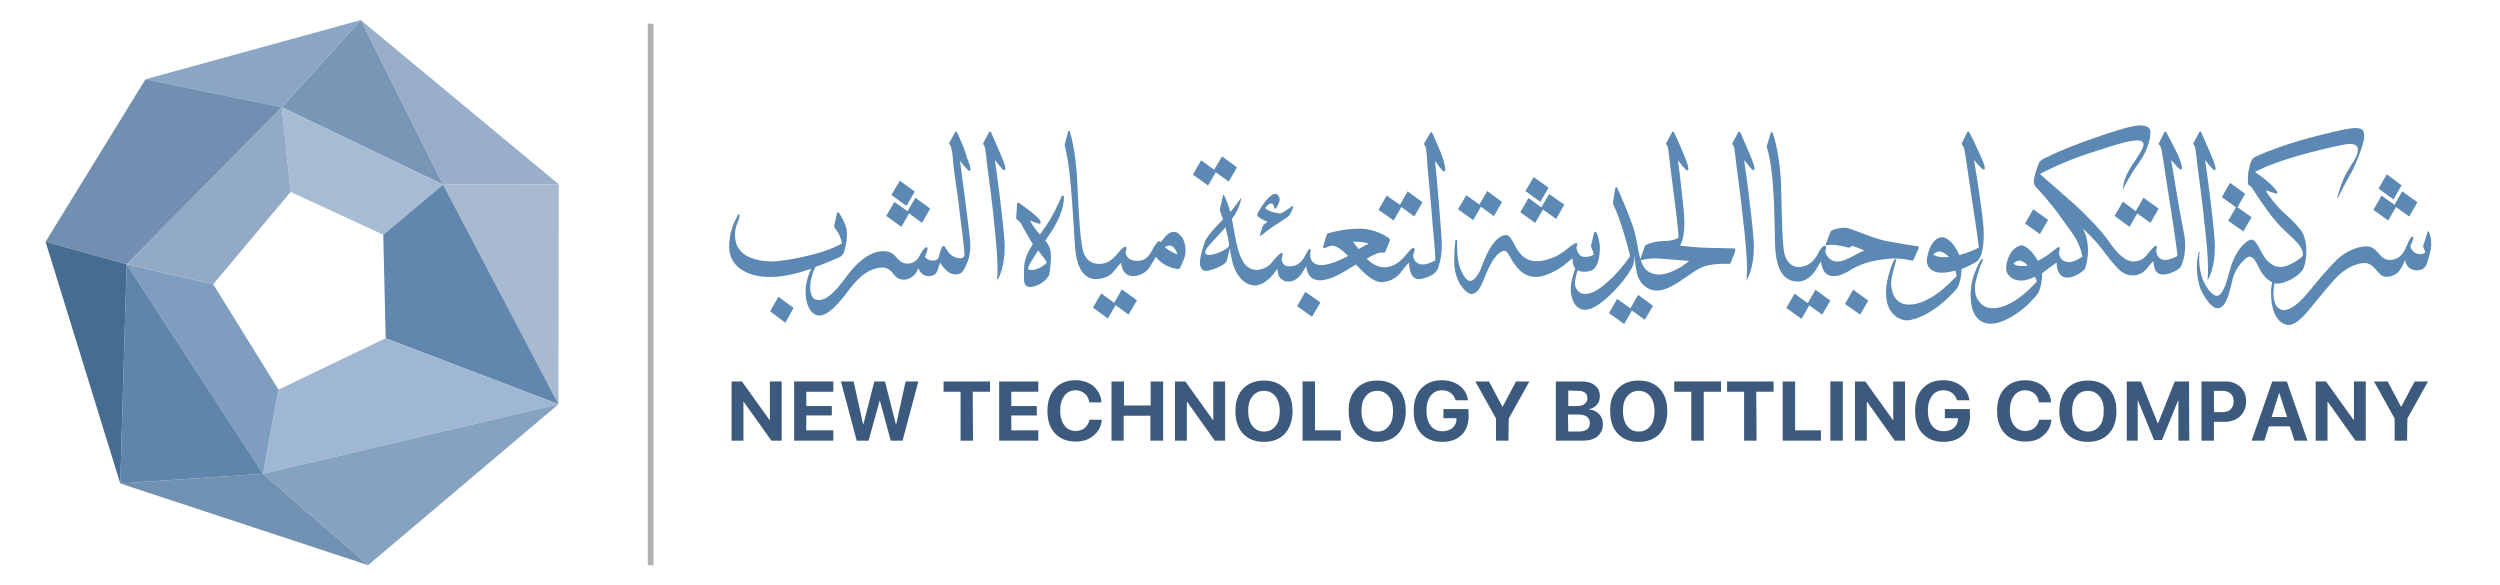<?xml version="1.0" encoding="utf-8"?>
<!-- Generator: Adobe Illustrator 22.0.1, SVG Export Plug-In . SVG Version: 6.00 Build 0)  -->
<svg version="1.1" id="Layer_1" xmlns="http://www.w3.org/2000/svg" xmlns:xlink="http://www.w3.org/1999/xlink" x="0px" y="0px"
	 viewBox="0 0 823.2 192.7" style="enable-background:new 0 0 823.2 192.7;" xml:space="preserve">
<style type="text/css">
	.st0{fill:#3C5A7D;}
	.st1{fill:#B1B1B1;}
	.st2{fill:#5B89B4;}
	.st3{fill:#98AEC9;}
	.st4{fill:#7A96B6;}
	.st5{fill:#8BA5C4;}
	.st6{fill:#A6BCD5;}
	.st7{fill:#A8BAD0;}
	.st8{fill:#6187AE;}
	.st9{fill:#9FB7D2;}
	.st10{fill:#85A2C1;}
	.st11{fill:#7E9DBF;}
	.st12{fill:#7191B3;}
	.st13{fill:#6085AA;}
	.st14{fill:#92AAC6;}
	.st15{fill:#718FB0;}
	.st16{fill:#466D91;}
</style>
<g>
	<g>
		<path class="st0" d="M244.8,145.1h-3.9v-19.5h3.4l9.1,12.7h0.1v-12.7h3.9v19.5h-3.4l-9.1-12.8h-0.1L244.8,145.1L244.8,145.1z"/>
		<path class="st0" d="M274.4,141.7v3.4h-12.9v-19.5h12.9v3.4h-8.9v4.7h8.4v3.1h-8.4v4.9H274.4z"/>
		<path class="st0" d="M289.7,131.8l-3.7,13.3h-3.9l-5.2-19.5h4.2l3.1,14.1h0.1l3.6-14.1h3.5l3.6,14.1h0.1l3.1-14.1h4.2l-5.2,19.5
			h-3.9L289.7,131.8L289.7,131.8z"/>
		<path class="st0" d="M320.4,145.1h-4.1V129h-5.6v-3.4H326v3.4h-5.7L320.4,145.1L320.4,145.1z"/>
		<path class="st0" d="M341.9,141.7v3.4H329v-19.5h12.9v3.4H333v4.7h8.4v3.1H333v4.9H341.9z"/>
		<path class="st0" d="M354.2,145.4c-2.9,0-5.1-0.9-6.8-2.7s-2.5-4.3-2.5-7.4c0-3.1,0.8-5.6,2.5-7.4s3.9-2.7,6.8-2.7
			c1.5,0,3,0.3,4.2,0.9c1.3,0.6,2.3,1.5,3,2.6c0.8,1.1,1.2,2.4,1.3,3.8h-4c-0.2-1.2-0.7-2.2-1.5-2.9s-1.9-1.1-3-1.1
			c-1.5,0-2.8,0.6-3.7,1.8c-0.9,1.2-1.4,2.8-1.4,4.9c0,2.1,0.5,3.7,1.4,4.9s2.1,1.8,3.7,1.8c1.2,0,2.2-0.3,3-1s1.3-1.6,1.6-2.7h4
			c-0.2,2.2-1.1,3.9-2.7,5.2C358.5,144.8,356.6,145.4,354.2,145.4z"/>
		<path class="st0" d="M382.9,145.1h-4.1v-8.2h-8.8v8.2H366v-19.5h4.1v7.9h8.8v-7.9h4.1V145.1z"/>
		<path class="st0" d="M390.8,145.1h-3.9v-19.5h3.4l9.1,12.7h0.1v-12.7h3.9v19.5H400l-9.1-12.8h-0.1L390.8,145.1L390.8,145.1z"/>
		<path class="st0" d="M409.3,128c1.7-1.8,4-2.7,6.9-2.7s5.2,0.9,6.9,2.7s2.5,4.3,2.5,7.4c0,3.1-0.9,5.6-2.5,7.4
			c-1.7,1.8-4,2.7-6.9,2.7c-2.9,0-5.2-0.9-6.9-2.7s-2.5-4.3-2.5-7.4C406.8,132.2,407.6,129.8,409.3,128z M420,130.5
			c-1-1.2-2.2-1.8-3.8-1.8s-2.9,0.6-3.8,1.8c-1,1.2-1.4,2.8-1.4,4.9c0,2,0.5,3.7,1.4,4.9c1,1.2,2.2,1.8,3.8,1.8
			c1.6,0,2.9-0.6,3.8-1.8c1-1.2,1.4-2.8,1.4-4.9C421.4,133.3,420.9,131.7,420,130.5z"/>
		<path class="st0" d="M441.5,141.7v3.4h-12.6v-19.5h4.1v16.1H441.5z"/>
		<path class="st0" d="M446.6,128c1.7-1.8,4-2.7,6.9-2.7s5.2,0.9,6.9,2.7s2.5,4.3,2.5,7.4c0,3.1-0.9,5.6-2.5,7.4
			c-1.7,1.8-4,2.7-6.9,2.7c-2.9,0-5.2-0.9-6.9-2.7s-2.5-4.3-2.5-7.4C444,132.2,444.9,129.8,446.6,128z M457.3,130.5
			c-1-1.2-2.2-1.8-3.8-1.8s-2.9,0.6-3.8,1.8c-1,1.2-1.4,2.8-1.4,4.9c0,2,0.5,3.7,1.4,4.9c1,1.2,2.2,1.8,3.8,1.8
			c1.6,0,2.9-0.6,3.8-1.8c1-1.2,1.4-2.8,1.4-4.9C458.7,133.3,458.2,131.7,457.3,130.5z"/>
		<path class="st0" d="M483.6,136.9c0,2.7-0.8,4.8-2.3,6.3s-3.6,2.3-6.4,2.3c-2.9,0-5.2-0.9-6.9-2.7c-1.7-1.8-2.5-4.3-2.5-7.5
			c0-3.1,0.8-5.6,2.5-7.4c1.7-1.8,3.9-2.7,6.8-2.7c2.3,0,4.2,0.6,5.8,1.8c1.6,1.2,2.5,2.8,2.8,4.8h-4.1c-0.3-1-0.8-1.8-1.6-2.4
			c-0.8-0.6-1.7-0.9-2.8-0.9c-1.6,0-2.9,0.6-3.8,1.8c-0.9,1.2-1.4,2.8-1.4,4.9c0,2.1,0.5,3.8,1.4,5c1,1.2,2.2,1.8,3.9,1.8
			c1.3,0,2.4-0.4,3.3-1.1c0.8-0.8,1.3-1.7,1.3-2.9l0-0.3h-4.3v-3h8.2L483.6,136.9L483.6,136.9z"/>
		<path class="st0" d="M496.7,145.1h-4.1v-7.3l-6.8-12.2h4.5l4.4,8.3h0.1l4.4-8.3h4.4l-6.8,12.2L496.7,145.1L496.7,145.1z"/>
		<path class="st0" d="M521,145.1h-8.7v-19.5h8.5c1.8,0,3.3,0.4,4.4,1.3s1.6,2.1,1.6,3.6c0,1.1-0.3,2-1,2.8s-1.6,1.3-2.6,1.4v0.1
			c1.3,0.1,2.4,0.6,3.3,1.5c0.9,0.9,1.3,2,1.3,3.3c0,1.7-0.6,3.1-1.8,4.1S523.1,145.1,521,145.1z M516.4,128.6v5.1h2.9
			c1.1,0,1.9-0.2,2.5-0.7c0.6-0.5,0.9-1.1,0.9-1.9c0-0.8-0.3-1.4-0.8-1.8s-1.3-0.6-2.2-0.6L516.4,128.6L516.4,128.6z M516.4,142.1
			h3.5c1.2,0,2.1-0.3,2.7-0.7s0.9-1.2,0.9-2.1c0-0.9-0.3-1.6-1-2.1c-0.6-0.5-1.6-0.7-2.8-0.7h-3.4L516.4,142.1L516.4,142.1z"/>
		<path class="st0" d="M532.7,128c1.7-1.8,4-2.7,6.9-2.7s5.2,0.9,6.9,2.7s2.5,4.3,2.5,7.4c0,3.1-0.8,5.6-2.5,7.4
			c-1.7,1.8-4,2.7-6.9,2.7c-2.9,0-5.2-0.9-6.9-2.7s-2.5-4.3-2.5-7.4C530.1,132.2,531,129.8,532.7,128z M543.4,130.5
			c-1-1.2-2.2-1.8-3.8-1.8s-2.9,0.6-3.8,1.8c-1,1.2-1.4,2.8-1.4,4.9c0,2,0.5,3.7,1.4,4.9c1,1.2,2.2,1.8,3.8,1.8
			c1.6,0,2.9-0.6,3.8-1.8c1-1.2,1.4-2.8,1.4-4.9C544.8,133.3,544.3,131.7,543.4,130.5z"/>
		<path class="st0" d="M561,145.1h-4.1V129h-5.6v-3.4h15.4v3.4H561L561,145.1L561,145.1z"/>
		<path class="st0" d="M578.4,145.1h-4.1V129h-5.6v-3.4H584v3.4h-5.7L578.4,145.1L578.4,145.1z"/>
		<path class="st0" d="M599.6,141.7v3.4H587v-19.5h4.1v16.1H599.6z"/>
		<path class="st0" d="M606.8,145.1h-4.1v-19.5h4.1V145.1z"/>
		<path class="st0" d="M614.7,145.1h-3.9v-19.5h3.4l9.1,12.7h0.1v-12.7h3.9v19.5h-3.4l-9.1-12.8h-0.1L614.7,145.1L614.7,145.1z"/>
		<path class="st0" d="M648.7,136.9c0,2.7-0.8,4.8-2.3,6.3c-1.5,1.5-3.7,2.3-6.4,2.3c-2.9,0-5.2-0.9-6.9-2.7
			c-1.7-1.8-2.5-4.3-2.5-7.5c0-3.1,0.8-5.6,2.5-7.4c1.7-1.8,3.9-2.7,6.8-2.7c2.3,0,4.2,0.6,5.8,1.8c1.6,1.2,2.5,2.8,2.8,4.8h-4.1
			c-0.3-1-0.8-1.8-1.6-2.4c-0.8-0.6-1.7-0.9-2.8-0.9c-1.6,0-2.9,0.6-3.8,1.8c-0.9,1.2-1.4,2.8-1.4,4.9c0,2.1,0.5,3.8,1.4,5
			s2.2,1.8,3.9,1.8c1.3,0,2.4-0.4,3.3-1.1c0.8-0.8,1.3-1.7,1.3-2.9l0-0.3h-4.3v-3h8.2L648.7,136.9L648.7,136.9z"/>
		<path class="st0" d="M666.9,145.4c-2.8,0-5.1-0.9-6.8-2.7c-1.7-1.8-2.5-4.3-2.5-7.4c0-3.1,0.8-5.6,2.5-7.4s3.9-2.7,6.8-2.7
			c1.5,0,3,0.3,4.2,0.9c1.3,0.6,2.3,1.5,3,2.6c0.8,1.1,1.2,2.4,1.3,3.8h-4c-0.2-1.2-0.7-2.2-1.5-2.9c-0.8-0.7-1.9-1.1-3-1.1
			c-1.5,0-2.8,0.6-3.7,1.8c-0.9,1.2-1.4,2.8-1.4,4.9c0,2.1,0.5,3.7,1.4,4.9s2.2,1.8,3.7,1.8c1.2,0,2.2-0.3,3-1s1.3-1.6,1.6-2.7h4
			c-0.2,2.2-1.1,3.9-2.7,5.2C671.3,144.8,669.3,145.4,666.9,145.4z"/>
		<path class="st0" d="M680.6,128c1.7-1.8,4-2.7,6.9-2.7s5.2,0.9,6.9,2.7s2.5,4.3,2.5,7.4c0,3.1-0.8,5.6-2.5,7.4
			c-1.7,1.8-4,2.7-6.9,2.7c-2.9,0-5.2-0.9-6.9-2.7s-2.5-4.3-2.5-7.4C678.1,132.2,679,129.8,680.6,128z M691.3,130.5
			c-1-1.2-2.2-1.8-3.8-1.8s-2.9,0.6-3.8,1.8c-1,1.2-1.4,2.8-1.4,4.9c0,2,0.5,3.7,1.4,4.9c1,1.2,2.2,1.8,3.8,1.8
			c1.6,0,2.9-0.6,3.8-1.8c1-1.2,1.4-2.8,1.4-4.9C692.8,133.3,692.3,131.7,691.3,130.5z"/>
		<path class="st0" d="M720.9,145.1h-3.6v-13.2h-0.1l-5.3,13h-2.6l-5.3-13h-0.1v13.2h-3.6v-19.5h4.7l5.5,13.8h0.1l5.5-13.8h4.7
			L720.9,145.1L720.9,145.1z"/>
		<path class="st0" d="M724.9,125.6h7.9c2,0,3.6,0.6,4.9,1.8s1.9,2.8,1.9,4.8c0,2-0.7,3.6-1.9,4.8c-1.3,1.2-3,1.9-5,1.9H729v6.2
			h-4.1L724.9,125.6L724.9,125.6z M729,128.8v6.9h2.8c1.2,0,2.1-0.3,2.7-0.9s1-1.5,1-2.6s-0.3-2-1-2.6c-0.7-0.6-1.5-0.9-2.7-0.9H729
			z"/>
		<path class="st0" d="M755.5,145.1l-1.5-4.7h-6.9l-1.5,4.7h-4.2l6.8-19.5h4.8l6.8,19.5H755.5z M750.5,129.3l-2.5,8h5.1L750.5,129.3
			L750.5,129.3z"/>
		<path class="st0" d="M766.4,145.1h-3.9v-19.5h3.4l9.1,12.7h0.1v-12.7h3.9v19.5h-3.4l-9.1-12.8h-0.1L766.4,145.1L766.4,145.1z"/>
		<path class="st0" d="M792.6,145.1h-4.1v-7.3l-6.8-12.2h4.5l4.4,8.3h0.1l4.4-8.3h4.4l-6.8,12.2L792.6,145.1L792.6,145.1z"/>
	</g>
</g>
<rect x="213.3" y="7.8" class="st1" width="1.9" height="178.3"/>
<g>
	<path class="st2" d="M726.9,92c0.6-4.5-0.6-15.4-1.2-20.1l-0.1-1.2c-0.2-1.8-0.5-4.3-0.8-6.8c-0.4-3.3-1.1-8.7-1.3-10
		c-0.2-1.9-0.4-3.6-0.6-4.9c-0.1-0.8-0.4-1.2-0.6-1.4c-0.1-0.2-0.2-0.4,0-0.6l1.9-3.5c0.1-0.1,0.2-0.2,0.3-0.2
		c0.1,0,0.3,0.1,0.3,0.2c0.7,1.5,2.9,6.7,3.5,8.1c0.3,0.8,1.7,4,1.1,4.4c-0.3,0.3-1.1-0.5-3.2-3.2l-0.1-0.1
		c0.4,2.5,2.5,17.8,3.1,25.9c0.6,7.2-1.2,11.6-1.9,13C727,92.1,726.9,92.3,726.9,92z"/>
	<path class="st2" d="M315.1,43.5c-0.1-0.1-0.2-0.2-0.3-0.2c-0.1,0-0.3,0.1-0.3,0.2l-1.9,3.5c-0.1,0.2-0.1,0.4,0.1,0.6
		c0.2,0.2,0.5,0.7,0.6,1.4c0.3,1.4,0.5,3,0.6,4.9c0.1,1.6,0.8,5.9,1.3,9.7c0.2,1.8,0.8,5.8,0.9,7l0,0.1c0.4,3.2,1.3,9.8,1.5,13.1
		c0,0.6-0.4,1.1-0.9,1.2c-0.7,0.1-1.4,0-2-0.2c-1.3-0.5-2.4-1.3-3.5-3.5c-0.1-0.2-0.3-0.3-0.5-0.3h0c-0.2,0-0.4,0.1-0.5,0.3
		c-0.3,0.7-0.8,1.9-0.9,2.7c-0.2,1-0.6,2-2.5,1.8c-1.6-0.2-2.1-1.1-2.2-1.3c0.4-1,1.1-2.6,0.7-3c0-0.1-0.1-0.1-0.3-0.1
		c-0.6,0.1-1.8,1.9-2.3,3c-0.7,1.4-2.2,2.4-3.7,2.4c-2,0-2.8-0.9-3.7-1.9c-0.9-1.1-1.9-2.2-4.5-2.2c-4.7,0-9,4.4-11.1,7.1
		c-0.4,0.5-0.8,1.1-1.3,1.7c-2.5,3.3-5.6,7.3-8.8,7.3c-0.9,0-1.6-0.3-2-0.9c-0.7-1-1-2.7-0.7-4.9c0-0.1,0-0.1,0-0.1
		c0.1-0.8,0.6-3,1.6-5c3.1-1.1,5.9-2.3,7.9-3.2c0.7-0.3,1.3-1,1.6-1.9c0.5-1.9,1.1-4.3,0.8-6.9c-0.3-2.3-1.9-4.9-2.6-5.9
		c-0.1-0.1-0.2-0.2-0.3-0.1c-0.1,0-0.2,0.1-0.3,0.3l-0.9,4.1c-0.1,0.3,0,0.5,0.2,0.8c1.9,2.3,2.3,4.6,2.3,5.1
		c-6.6,3.8-19.7,5.9-22.9,5.9c0,0-0.1,0-0.1,0c-5.7-0.1-9.5-1.7-11.2-4.7c-1.6-2.8-0.9-6.2-0.3-7.7c0.8-1.9,1-2.9,0.7-3.1
		c-0.1-0.1-0.3-0.1-0.5,0.4c-0.1,0.1-0.1,0.3-0.2,0.4c-0.9,1.7-2.6,4.7-2.6,10c0.1,6,5.3,9.8,13.5,9.8c0.1,0,0.1,0,0.2,0
		c4.2,0,9-1.2,13.3-2.7c-0.8,1.7-1.6,4-1.8,6.5c-0.2,3.1,0.5,5.9,1.8,7.5c0.7,0.8,1.5,1.3,2.4,1.4c0.1,0,0.2,0,0.2,0
		c3,0,6.2-3.7,9-7.3l0.2-0.3c2.7-3.5,6-7.8,11.3-8.2c2.1-0.1,2.9,0.9,3.8,1.9c0.8,1,1.7,2.1,3.7,2.1c1.4,0,3.1-1,3.9-2.2
		c0.4-0.7,0.6-1.1,0.7-1.4c0-0.1,0.1-0.1,0.1-0.2c0.3,0.7,1.1,2.4,2.9,2.6c2.5,0.3,3.3-1.3,3.5-2.2c0.2-0.8,0.6-1.7,0.8-2.2
		c0.4,0.7,1.7,2.6,3.2,3.4c2,1,3.9,0.3,4.5-1c0-0.1,0.1-0.2,0.2-0.3c0.8-1.5,2.5-4.6,1.9-9.9c-0.9-7.9-2.9-23.1-3.3-25.8l0.1,0.2
		c2.1,2.6,2.9,3.4,3.2,3.1c0.6-0.5-0.7-3.7-1.1-4.5C318.1,50.1,316,45.4,315.1,43.5z"/>
	<path class="st2" d="M571,81.8c-0.9,0-5.5-0.1-8.6-0.2c-3.1,0-8-0.6-9.2-0.7c2.1-4,1.4-10.1,1-13.8c0-0.3-0.1-0.6-0.1-0.9
		c-0.7-6.8-1.2-10.7-1.6-13.5l0.1,0.2c2.1,2.7,2.8,3.4,3.2,3.2c0.6-0.4-0.7-3.7-1.1-4.6c-0.4-1-1.5-3.8-3.5-8
		c-0.1-0.1-0.2-0.2-0.3-0.2c-0.1,0-0.3,0.1-0.3,0.2l-1.9,3.5c-0.1,0.2-0.1,0.4,0,0.6c0.2,0.2,0.5,0.7,0.6,1.4c0.2,1.4,0.4,3,0.6,4.9
		c0.1,1.2,0.5,4.2,0.9,7.3c0.3,2.6,1,7.6,1.2,9.4c0.4,3.3,0.6,5.8,0.7,7.1c0,0.3-0.1,0.7-0.4,0.8c-0.6,0.3-1.6,0.7-3.2,0.8
		c-3,0-5.4,0.5-7.2,1.4c-0.1,0.1-0.2,0.2-0.3,0.4l-1.4,4c0,0.2,0,0.3,0.1,0.4c0.1,0.1,0.2,0.2,0.4,0.1c0.7-0.2,2.7-0.6,5-0.5
		c2.8,0.2,8.9,0.7,10.5,0.8c-3.1,2.7-7.2,4.5-9.8,4.5c-5.5-0.1-6.2-4.2-7.2-9.4c-0.3-1.9-0.7-3.8-1.3-5.8
		c-1.8-5.4-4.6-11.6-5.4-13.4c-0.1-0.1-0.2-0.2-0.3-0.2s-0.2,0.1-0.3,0.3l-0.8,4.8c0,0.2,0,0.4,0.1,0.6c2.6,5.2,5,14.8,5.5,16.7
		c0,0.2,0,0.4-0.1,0.6c-0.6,0.8-2.7,3.8-5.4,6.5c-3.9,3.9-6.8,5.7-9.3,5.7c-2.1,0-3.3-1.8-3.3-3.5c0-1.3,0.5-3,0.9-4.3
		c0.8,0.5,1.9,0.6,3.4,0.4c3.1-0.4,3.7-3.8,3.9-7.3c0.1-2.1-0.6-4.4-1.1-5.5c-0.1-0.2-0.2-0.3-0.4-0.3c-0.2,0-0.3,0.2-0.4,0.3
		l-1,4.3c0,0.2,0,0.4,0.1,0.6c0.4,0.8,0.7,1.7,0.8,2.1c0,0.1,0,0.2-0.1,0.3c-0.4,0.3-1.3,0.7-3,0.7c-1.9,0-2.5-2.3-2.6-3
		c0-0.1,0-0.2,0-0.3c0.3-0.6,0.4-1,0.1-1.2c-0.2-0.2-0.7-0.2-4,2.5c-2.3,1.9-6.3,3.4-9.1,3.4c0,0-0.1,0-0.1,0
		c-4.4,0-6.2-3.3-7.5-5.8c-0.9-1.6-1.5-2.8-2.6-2.8c-2,0.1-5,2-8,10.4c-0.8,2.3-2.5,4.7-3.7,4.7c-1.2,0-2-1.2-3-3.2
		c-1.5-3.2-1.4-7.7-1.4-10c0-0.2-0.1-0.3-0.3-0.3c-0.2,0-0.3,0.1-0.3,0.3c-0.3,2.4-0.5,6.9-0.2,9.1c0.5,3.7,2.3,6.5,4.1,7.8
		c0.5,0.4,1,0.6,1.5,0.6c0.2,0,0.3,0,0.5-0.1c1.9-0.5,3-3.4,3.8-5.5c0.2-0.4,0.3-0.9,0.5-1.2c2.6-6.1,4.7-7.4,6.1-7.4
		c0.6,0,1.2,1,1.9,2.3c1.5,2.5,3.7,6.3,8.4,6.3c3.6,0,8.8-3.3,10.1-4.6c1-0.9,1.6-1.3,1.9-1.5c0,1.5,0.3,2.6,0.9,3.3
		c-0.7,1.9-1.5,4.6-1.5,6.8c0,3.3,1.5,6.8,4.7,6.8c3.3,0,7.3-3.9,9.2-5.8l0.3-0.3c2.2-2.2,4.2-4.7,5.9-7.6c0.4-0.7,0.7-1.5,0.7-2.4
		l0.1-1.9c0,0.1,0,0.3,0,0.4c0.2,1.3,0.4,3.2,0.9,5.5c0.9,4,4,5.8,6.6,5.8c3.2,0,6.7-2.5,9.8-4.6c1.7-1.2,3.4-2.4,4.8-3
		c2.9-1.3,7.4-1.3,9.1-1.2c0.3,0,0.5-0.2,0.6-0.4l1.5-3.8c0-0.1,0-0.3,0-0.4C571.3,81.8,571.2,81.8,571,81.8z"/>
	<path class="st2" d="M714.9,52.6l0.1,0.2c2.2,2.5,3,3.3,3.3,3c0.6-0.5-0.7-3.7-1-4.5c-0.6-1.3-3-5.9-4-7.8
		c-0.1-0.1-0.2-0.2-0.3-0.2c-0.1,0-0.3,0.1-0.3,0.2l-1.8,3.6c-0.1,0.2-0.1,0.4,0.1,0.6c0.2,0.2,0.5,0.7,0.7,1.4
		c0.3,1.4,0.5,3,0.8,4.9c0.2,1.2,0.6,4.1,1.1,7.1c0.4,2.6,1.2,7.8,1.5,9.6l0.4,2.6c0.6,4.2,1.3,8.8,1.5,11c-0.5,0.3-2.7,1.3-4.1,1.3
		c-0.8,0-1.6-0.3-2.1-0.9c-0.5-0.6-0.8-1.4-0.8-2.4c0.2-0.5,0.3-1.1,0.1-1.3c0,0-0.1-0.1-0.2-0.1c-0.4,0-1.8,1.5-2.7,2.7
		c-1.2,1.7-2.8,2.5-4.8,2.5c-2.3,0-5.1-2.3-8-6.6c-2.4-3.6-8.1-9.3-11.3-12.2c-2.6-2.3-10.2-9-11.4-10c1.3-0.7,7.5-4,16.7-7l0.1,0
		c8.7-2.9,15-4.9,16.8-3.7c0.3,0.2,0.4,0.4,0.5,0.7c0.2,1.1-1,2.9-2.3,4.9c-1.8,2.6-4,5.8-4.4,9.4l-0.1,1l0.4-0.9
		c0,0,1.8-3.8,4.9-8.1c3.7-5.1,3.8-9.5,3.8-10c0-0.7-0.2-1.2-0.7-1.6c-1.3-1.1-4.2-0.9-9,0.6c-0.2,0-15.9,4.8-24,9l-0.5,0.2
		c-0.5,0.2-1,0.5-1.5,0.8c-0.5,0.3-0.9,0.7-1.1,1.3c-0.5,1.3-1.5,3.8-1.6,5.9c0,0.6,0.2,1.3,0.6,1.7c1.5,1.6,5.4,5.9,8.2,9.9
		c0.7,1,1.4,1.9,2,2.8c2.5,3.4,4.3,5.8,5.2,10.3c-0.5,0.3-2.6,1.8-4.3,1.8c-1.2,0-2.1-0.4-2.7-1.1c-0.5-0.6-0.7-1.3-0.7-2.2
		c0.3-0.9,0.3-1.4,0.1-1.6c-0.3-0.2-0.8,0.2-1.8,1c-0.5,0.4-1,0.8-1.5,1.2l-0.3,0.2c-0.8,0.6-2.1,1.4-3.5,2.1
		c-1.5-3-4.1-5.1-5.3-5.1c-1,0-4,1.1-5,6.2c-0.3,1.4-0.1,2.6,0.6,3.5c1.1,1.6,3.3,1.9,4.1,1.9c1.4,0,2.9-0.4,4.7-1.3
		c0.2,0.5,0.4,1,0.6,1.6c-0.5,0.6-3.8,4.2-7.7,6.6c-4.5,2.7-7.9,2.5-9.5,1.6c-2-1.2-4.1-3.8-2.8-8.8c0.8-3.2,1.5-4.8,1.9-5.7
		c0.3-0.7,0.4-0.9,0.2-1.1l-0.1-0.1l-0.1,0c-0.5,0.2-3,5.2-3.5,8.8c-0.2,1.6-0.8,7.2,1.7,10.4c1.1,1.4,2.7,2.2,4.7,2.2
		c2.8,0,6.3-1.6,10.1-4.5c2.6-2,4.3-4.1,5.2-5.1c0.3-0.4,0.5-0.8,0.7-1.3l0.1-0.3c0.4-1.2,0.9-3.2,0.8-5.4c0.1-0.1,0.2-0.1,0.2-0.2
		c0.3-0.2,0.9-0.6,1.5-1.1c1.1-0.8,2.5-1.9,3.1-2.2c0,0.7,0.1,2.7,1.2,3.9c0.6,0.7,1.4,1,2.4,1c3.2-0.1,5.7-2.8,5.8-2.9l0-0.1
		c0-0.1,2.5-6.8-0.7-13.1c1.4,1.3,4.2,4.1,5.6,5.9c1.8,2.4,3.6,4.7,4.6,5.8c0.1,0.1,0.2,0.2,0.3,0.4c1.1,1.2,2.9,3.3,5.8,3.3
		c2.9,0,4.3-1.7,5.4-3.1c0.1-0.1,0.2-0.3,0.3-0.4c0.4-0.5,0.9-0.9,1.2-1.2c0,0.7,0.1,2.4,1,3.5c0.5,0.6,1.2,0.9,2.1,0.9
		c1.6,0,3.3-0.6,5-1.7c0.5-0.4,1-0.9,1.2-1.5c0.6-1.5,1.5-4.7,1-8.9C717.8,70.5,715.4,55.4,714.9,52.6z M667.7,87.4
		c-0.7,0.2-1.5,0.2-2.2,0.2c-0.6,0-1.7-0.1-2.5-0.8c0.3-0.3,1-1,2-1C665.7,85.8,666.8,86.5,667.7,87.4z"/>
	<path class="st2" d="M652.5,83.5c1.1-4,0.7-9,0.2-12.9c-1-7.7-2.2-15.1-2.7-18l0.1,0.2c2.2,2.6,3,3.3,3.3,3
		c0.6-0.5-0.8-3.5-1.2-4.4c-0.6-1.4-3-6.5-3.8-7.9c-0.1-0.1-0.2-0.2-0.3-0.2l0,0c-0.1,0-0.3,0.1-0.3,0.2l-1.8,3.6
		c-0.1,0.2-0.1,0.4,0.1,0.6c0.2,0.2,0.5,0.7,0.7,1.4c0.3,1.4,0.5,3,0.8,4.9c0.3,2.3,1.9,12.8,2.5,16.8c0.7,4.6,1.2,8.1,1.5,10.7
		c-1.8,1-4.2,1.9-6.5,2.5c-1-2.9-3.6-5.9-5.6-5.9c0,0-0.1,0-0.1,0c-1.8,0.1-3.9,1.9-4.8,6.5c-0.3,1.4-0.1,2.6,0.6,3.5
		c1.2,1.6,3.5,1.7,4.1,1.7c1.5,0,3.1-0.3,4.6-0.7c0.2,0.8,0.3,1.4,0.4,1.8c-0.6,0.6-3.8,4-6.9,6.1c-3.5,2.3-6.1,3.3-8.8,3.3
		c-5.4,0-5.8-5.3-5.9-6.9c0-1.7,0.6-3.9,1.1-5.6c0.4-1.5,0.6-2.2,0.5-2.4c0-0.1-0.1-0.1-0.2-0.1c-0.1,0-0.2,0-0.3,0.2
		c-0.8,0.9-2.8,7-2.8,10.7c0,9.1,6.7,9.3,6.7,9.3c0.9,0,4.1-0.3,8.9-3.5c3.6-2.4,6.3-5.3,7.5-6.7c0.5-0.5,0.8-1.2,1-1.8
		c0.6-2,0.8-3.6,0.8-4.9c2.3-0.9,4.3-2,5.3-2.7C651.7,85.2,652.3,84.4,652.5,83.5z M641.8,84.6c-0.8,0.1-1.5,0.1-2,0.1
		c-2.2-0.1-3-0.7-3.2-0.9c0.9-1,1.9-1,2.3-1C639.5,82.9,640.6,83.5,641.8,84.6z"/>
	<path class="st2" d="M611.2,87.9c3.8-1.9,7.6-2.4,10.8-2.7c3.1-0.3,6.5,0.3,7.5,0.6c0.3,0.1,0.5-0.1,0.6-0.3l1.7-3.8
		c0-0.1,0-0.3,0-0.4c-0.1-0.1-0.2-0.2-0.3-0.2c-1.3-0.2-6-0.9-10.2-1.7c-3-0.6-6.4-1.9-9.2-3c-1.7-0.6-2.9-1.1-3.7-1.3
		c-1.7-0.4-4.1,0.3-5.1,0.7c-0.2,0.1-0.4,0.2-0.5,0.5c-0.5,1-1.2,3-1.6,4.1c0,0.1,0,0.2,0,0.3s0.2,0.1,0.3,0.1
		c1.9-0.6,5.5,0.3,7,0.7c0.5,0.1,0.9-0.1,1.2-0.5l0-0.1c1.4,0.4,3.3,1.2,4.2,1.6c-1.1,0.4-2.3,1-3.3,1.6c-1.9,1-3.9,2.1-5.8,2
		c-2.8-0.1-3.7-2.8-3.8-3.3c0.2-0.5,0.5-1.6,0.1-1.8c-0.1-0.1-0.2-0.1-0.4-0.1c-0.5,0.1-1.3,1-2,2.5c-1,1.9-2.3,3.3-3.7,3.9
		c-2.3,1-5.5,1.3-7.2-3c-0.9-2.2-1-10.9-1.3-22.1l0-0.7c-0.3-9.9-2.2-16.1-2.8-17.8c0-0.1-0.2-0.2-0.3-0.2c0,0,0,0,0,0
		c-0.1,0-0.2,0.1-0.3,0.2l-1.3,4.3c-0.1,0.2-0.1,0.4,0,0.5c2.2,7.2,2.4,18.8,2.6,27.4c0,1.7,0.1,3.3,0.1,4.9
		c0.3,7.9,2.8,11.9,7.4,11.9c3.7,0,5.7-3.3,6.3-4.3c0.5-0.9,1.1-1.9,1.4-2.3c0.3,2.2,1.1,4.7,3.9,4.8c1.9,0.1,3.1-0.5,5.6-1.8
		C609.5,88.7,610.3,88.3,611.2,87.9z"/>
	<path class="st2" d="M387.1,76.4c-1.3-0.3-2.5,0.6-2.9,1c-0.6,0.5-1.3,1.5-2,2.4c0,0,0-0.1,0-0.1c-0.1-0.1-0.2-0.2-0.4-0.3
		c-0.1,0-0.3,0-0.4,0.1c-0.4,0.4-1.1,1.1-1.7,2.3c-0.1,0.1-0.1,0.3-0.2,0.4c-0.9,1.6-2,3.7-5,3.7c-3.2,0-3.7-1.9-3.9-2.7
		c0.1-0.4,0.4-1.3,0.3-1.7c0-0.1-0.1-0.2-0.2-0.2c-0.6-0.2-1.3,0.6-2.2,1.6c-1.4,1.7-3.3,4-6.5,4c-4.9,0-5.6-4.6-5.8-6.7l-0.1-0.5
		c-0.3-1.8-0.8-6.7-1.3-18.3c-0.4-10.4-1.9-16-2.5-18c0-0.2-0.2-0.3-0.3-0.3h0c-0.1,0-0.3,0.1-0.3,0.3l-1.1,4.1c0,0.2,0,0.3,0,0.5
		c1.6,5.6,2.4,17.5,2.9,25.7c0.2,2.8,0.3,5.4,0.5,7.8c0.4,4.8,1.9,10.4,6.9,10.4c1.2,0,4.1-0.3,5.9-2.6c1.1-1.5,2-2.4,2.4-2.8
		c0.1,2.1,1.1,4.3,3.8,4.4c0.1,0,0.1,0,0.2,0c2.6,0,4.5-1.6,5.4-3c0.7-1.1,1.7-2.7,2-3.3c2.5,3.1,5.8,3.8,7.1,4c0.4,0,0.8-0.2,1-0.6
		c0.8-1.8,1.2-2.8,1.3-3.1c0.2-0.5,1-3.1-0.5-6.4C388.6,77.4,387.9,76.6,387.1,76.4z M387.7,83.8c-0.7-0.3-2.5-1-4.1-2.4
		c0.7-0.5,1.5-0.8,2.4-0.3C387,81.8,387.4,82.8,387.7,83.8z"/>
	<path class="st2" d="M350.3,64.7c0-0.2-0.1-0.3-0.3-0.3c-0.1,0-0.3,0.1-0.4,0.2c-0.7,1.6-3.1,7.3-6.6,11.8
		c-0.2,0.3-0.4,0.6-0.6,0.8c-1.1-1.2-2.7-3.3-3.2-4.6c0.2,0.1,0.6,0.3,1,0.4c1.2,0.5,2,0.8,2.3,0.6c0.1-0.1,0.2-0.2,0.2-0.4
		c0-0.4-0.3-1.1-2.6-3c-1.1-0.9-3.6-2.7-4.6-3.4c-0.1-0.1-0.3-0.1-0.4,0c-0.1,0.1-0.2,0.2-0.2,0.4l-0.3,4.6c0,0.2,0.1,0.4,0.3,0.5
		c0.3,0.2,0.8,0.6,1.1,1c0.2,0.2,0.5,0.9,1,1.8c1,1.7,2.2,4,3.1,5.3c-2,3-2.8,5.2-2.9,8.1c0,0.4,0,0.7,0,1.1
		c-0.1,2.1-0.1,3.7,0.6,4.4c0.3,0.3,0.8,0.5,1.4,0.5c0.2,0,0.5,0,0.8-0.1c3.3-0.5,5.3-3.4,5.4-3.7c0.3-0.8,0.8-4.7,0.6-7.3
		c-0.1-1.8-1-3.3-1.8-4.2C348.4,73.5,350.5,68.5,350.3,64.7z M344.6,86.3c0,0.1,0,0.2,0,0.3c-0.5,0.5-1.8,1.7-4,2.2
		c-0.8,0.2-1.9,0.2-2.1-0.3c0-0.2,0.2-1.1,1.3-2.8c0.3-0.5,0.7-1,1-1.6c0.3-0.5,0.7-1.1,1-1.6C342.9,83.8,344.2,85.4,344.6,86.3z"/>
	<g>
		<path class="st2" d="M749.8,88.3c-1.2,2.6-2,5.5-2,7.9c0,8.2,3.3,10.8,5.9,10.8s5.8-4,7.3-5.8s4.9-6.1,8-9.5
			c3.1-3.4,7-5.1,9.7-5.1c2.7,0,4.3,3.5,5.7,4.2c1.9,1,4.3-0.3,5.1-1s1.9-2.8,2.1-3.4c0.2-0.6,0.4-0.8,0.4-0.8
			c-0.1,0.5,0.6,3.4,3.8,3.4s3.4-2.3,4.3-5.6c1-3.4,0.1-6-0.3-7.1c-0.1-0.2-0.3-0.2-0.4,0l-1.5,4.7c0,0.1,0,0.2,0,0.3
			c0.6,1.1,0.7,1.9,0.7,1.9s-0.7,0.5-1.5,0.5c-3,0-3.4-2.7-3.4-2.7c1.2-2.5,1-2.9,0.8-3.1c-0.2-0.1-0.3,0.1-0.8,0.6
			c-0.5,0.6-0.8,1.6-1.8,3.7c-1,2.1-2.7,3.4-5,3.4c-3.6,0-3.8-4.5-7.7-4.5c-2.7,0-6.8,1.6-9.7,4.4c-2.8,2.8-5.4,5.8-9.4,10.7
			s-6.7,5.9-8,5.9c-1.4,0-3.5-0.9-3.5-5.7c0-2.8,1.1-5.8,1.9-7.8L749.8,88.3z"/>
		<path class="st2" d="M742.6,56.7c0,0,0-0.1,0-0.1c9.2-5,28.2-8.8,29.3-9s4.5-0.8,4.5,1.7s-2.2,4.6-4.2,8.5
			c-1.4,2.8-2.2,5.9-2.6,7.3c0,0.1,0.1,0.2,0.2,0.1c0.7-1.4,2.2-4.5,4.2-7.9c1.5-2.6,4.5-10,4.5-12.3c0-2.3-0.7-3.2-4.6-2.7
			c-3.9,0.5-14.4,3.3-17,4.1c-2.4,0.7-9.1,2.8-14.2,5.2c-0.8,0.3-1.3,1-1.6,1.9c-0.5,1.5-1.2,4.3-0.8,7.2c0,0.1,0.1,0.2,0.2,0.3
			c0.2,0.1,0.7,0.4,1,0.8c0.4,0.6,4.1,6.6,8,11.2s8.8,7.3,8.8,10.8c0,0.6-0.4,0.9-2.1,2.1c-1.7,1.1-3.7,2-5.3,2
			c-1.7,0-4.1-0.8-6.2-4.8c-1.5-2.9-2.3-4.2-3.4-4.2c-1.1,0-5.1,2.7-7.1,10.2c-0.9,3.6-2.3,8.3-4.2,8.3s-4.3-3.9-5-6.3
			c-0.7-2.2-1.1-5.4-0.7-8.1c0-0.1-0.1-0.2-0.2-0.1c-0.5,1.6-1.4,5.6,0.1,11.1c0.5,2,3.5,7.5,6,7.5c3.2,0,4.2-6.8,5.1-10.1
			c1-3.6,4.3-6.9,5.4-6.9c0.9,0,1.8,0.8,3.2,3.8s4,5.1,6,5.1s6-1.7,8-4.1c1.9-2.3,2.2-9.9,0-13.1c-2.2-3.2-6.1-6.1-8-8.3
			s-3.9-4.8-3.7-5.1c0.2-0.3,3.1,1.2,3.6,0.9C750.6,63.4,747.2,59.7,742.6,56.7"/>
		<polygon class="st2" points="793.3,71.3 788.3,67.7 791,63 796,66.6 		"/>
		<polygon class="st2" points="788.1,65.7 783.2,62.1 785.9,57.4 790.8,61 		"/>
		<polygon class="st2" points="786.4,72.6 781.5,69.1 784.2,64.4 789.1,67.9 		"/>
		<polygon class="st2" points="736.6,68.5 731.6,64.9 734.3,60.2 739.3,63.8 		"/>
		<polygon class="st2" points="738.7,76.2 733.7,72.7 736.4,68 741.4,71.5 		"/>
	</g>
	<path class="st2" d="M575.1,92c0.6-4.5-0.6-15.4-1.2-20.1l-0.1-1.2c-0.2-1.8-0.5-4.3-0.8-6.8c-0.4-3.3-1.1-8.7-1.3-10
		c-0.2-1.9-0.4-3.6-0.6-4.9c-0.1-0.8-0.4-1.2-0.6-1.4c-0.1-0.2-0.2-0.4,0-0.6l1.9-3.5c0.1-0.1,0.2-0.2,0.3-0.2
		c0.1,0,0.3,0.1,0.3,0.2c0.7,1.5,2.9,6.7,3.5,8.1c0.3,0.8,1.7,4,1.1,4.4c-0.3,0.3-1.1-0.5-3.2-3.2l-0.1-0.1
		c0.4,2.5,2.5,17.8,3.1,25.9c0.6,7.2-1.2,11.6-1.9,13C575.2,92.1,575.1,92.3,575.1,92z"/>
	<path class="st2" d="M328.3,92c0.6-4.5-0.6-15.4-1.1-20.1l-0.1-1.2c-0.2-1.8-0.5-4.3-0.8-6.8c-0.4-3.3-1.1-8.7-1.3-10
		c-0.2-1.9-0.4-3.6-0.6-4.9c-0.1-0.8-0.4-1.2-0.6-1.4c-0.1-0.2-0.1-0.4,0-0.6l1.9-3.5c0.1-0.1,0.2-0.2,0.3-0.2
		c0.1,0,0.3,0.1,0.3,0.2c0.7,1.5,2.9,6.7,3.5,8.1c0.4,0.8,1.7,4,1.1,4.4c-0.4,0.3-1.1-0.5-3.2-3.2l-0.1-0.1
		c0.4,2.5,2.5,17.8,3.1,25.9c0.6,7.2-1.2,11.6-1.9,13C328.4,92.1,328.2,92.3,328.3,92z"/>
	<polygon class="st2" points="708.1,73.4 703.1,69.8 705.8,65.1 710.8,68.7 	"/>
	<polygon class="st2" points="701.2,74.7 696.3,71.1 699,66.4 703.9,70 	"/>
	<polygon class="st2" points="671.7,77.1 666.8,73.6 669.5,68.9 674.4,72.4 	"/>
	<polygon class="st2" points="600,103.6 595.1,100.1 597.8,95.4 602.7,99 	"/>
	<polygon class="st2" points="612.5,103.6 607.5,100.1 610.2,95.4 615.2,99 	"/>
	<polygon class="st2" points="593.2,105 588.2,101.4 590.9,96.7 595.9,100.3 	"/>
	<polygon class="st2" points="541.6,105.3 536.7,101.8 539.4,97.1 544.3,100.7 	"/>
	<polygon class="st2" points="534.8,106.7 529.8,103.1 532.5,98.4 537.5,102 	"/>
	<polygon class="st2" points="512.4,72.1 507.4,68.5 510.1,63.9 515.1,67.4 	"/>
	<polygon class="st2" points="507.2,66.5 502.3,62.9 505,58.3 509.9,61.8 	"/>
	<polygon class="st2" points="505.5,73.4 500.6,69.9 503.3,65.2 508.2,68.8 	"/>
	<polygon class="st2" points="491.9,71.2 487,67.6 489.7,62.9 494.6,66.5 	"/>
	<polygon class="st2" points="485.1,72.5 480.1,68.9 482.8,64.3 487.8,67.8 	"/>
	<polygon class="st2" points="404.6,59.8 399.6,56.2 402.4,51.5 407.3,55.1 	"/>
	<polygon class="st2" points="397.8,61.1 392.8,57.5 395.5,52.8 400.5,56.4 	"/>
	<polygon class="st2" points="258.6,106.3 253.6,102.5 256.3,97.7 261.3,101.4 	"/>
	<polygon class="st2" points="371.6,103.6 366.7,100 369.4,95.3 374.4,98.9 	"/>
	<polygon class="st2" points="364.8,104.9 359.9,101.3 362.6,96.6 367.5,100.2 	"/>
	<polygon class="st2" points="303.6,73.4 298.7,69.8 301.4,65.1 306.3,68.7 	"/>
	<polygon class="st2" points="298.5,67.8 293.5,64.2 296.3,59.5 301.2,63.1 	"/>
	<polygon class="st2" points="296.8,74.7 291.8,71.1 294.5,66.5 299.5,70 	"/>
	<path class="st2" d="M417.4,73l-1.3,1c-0.1,0.1-0.2,0.2-0.3,0.4l-0.9,2.9c0,0.1,0,0.2,0.1,0.3c0,0,0.1,0.1,0.1,0.1
		c0,0,0.1,0,0.1-0.1c0.7-0.5,3-2.4,4.6-3.4c1.7-1,4-2.7,4.5-3c0.1-0.1,0.2-0.2,0.3-0.3c0.3-0.6,1.1-2,1.2-2.8c0-0.1,0-0.2-0.1-0.2
		l-0.1-0.1l-0.1,0.1c-0.7,0.5-3.1,2.1-3.5,2.3c-0.4,0.2-3.4-0.1-5.4-1.6c0.2-0.4,1.1-1.6,1.9-1.6c0.7,0,1,0.8,1.1,1.4
		c0,0.1,0.1,0.3,0.3,0.3c0.1,0,0.3,0,0.3-0.1c0.4-0.6,1.4-2.2,1.1-3.4c-0.1-0.5-0.3-0.8-0.7-1.1c-0.3-0.2-0.7-0.3-1.1-0.2
		c-1.8,0.5-4.1,4.1-4.4,4.6l-1,1.8c-0.2,0.3-0.1,0.8,0.1,1C414.8,71.8,415.7,72.4,417.4,73z"/>
	<polygon class="st2" points="465.7,71.3 460.8,67.7 463.5,63 468.4,66.6 	"/>
	<polygon class="st2" points="458.9,72.6 453.9,69.1 456.6,64.4 461.6,67.9 	"/>
	<polygon class="st2" points="432,104.3 427.1,100.8 429.8,96.1 434.8,99.6 	"/>
	<path class="st2" d="M409.3,86.1c-1.6-2.8-2.2-6-2.6-8.3c-1.4-7.9-1.9-9.7-3.6-13.5c-0.1-0.2-0.4-0.2-0.4,0.1l-1,4.4
		c0,0.2,0,0.3,0,0.5c0.3,0.9,1.6,4.3,2.5,8.3c0.2,0.9,0.4,2.2,0.5,2.9c0.1,0.3-0.1,0.7-0.3,0.9c-0.6,0.5-2,1.5-3.7,2
		c-2.3,0.7-3.4,0.8-3.8-0.1s1.8-3.2,2.3-3.7c0.5-0.5,4.9-5.3,5.6-6.3c0.7-1,3.4-4.3,3.9-8c0-0.1-0.1-0.1-0.1-0.1
		c-0.6,0.8-2.6,3.8-4.2,5.4c-1.9,1.8-6.6,6.4-7.6,8.9c-0.8,2-1.6,5.1-1.7,6.7c-0.1,1.7,0.7,3,1.9,3c1.1,0,3.9-0.8,6.1-2.3
		c0.5-0.4,0.9-0.9,1-1.6l0.8-3.3c0-0.1,0.1-0.1,0.1,0c0.8,6.3,2.4,8.3,3.4,9.5c0.8,1,2.6,2.5,4.9,2.5c2.4,0,4.8-2.3,5.8-3.5
		c0.8-1.1,1.3-1.7,1.6-1.9c0,0.7,0,1.9,0.8,2.9c0.7,0.8,1.7,1.3,3,1.2c2.8-0.1,4.2-2.7,5.2-4.4c0.1-0.3,0.3-0.5,0.4-0.7
		c0.1,0.8,0.3,2.3,1.3,3.4c0.8,0.9,1.9,1.3,3.2,1.3c3.5,0,7.5-2.5,10.5-4.4c0.5-0.3,1-0.6,1.4-0.8c2,2.2,5.5,5.8,8.3,5.8
		c2.4,0,4.7-1.1,6.4-3.1c0.1-0.1,0.3-0.4,0.5-0.7c0.6-0.8,1.7-2.2,2.3-2.6c0,0.8,0.1,3.3,1.3,4.6c0.6,0.6,1.4,0.9,2.3,0.8
		c1.4-0.2,3-0.8,4-1.4c0.9-0.5,1.7-1.4,2-2.4c0.6-1.8,1.4-4.9,1.1-9.3c-0.5-7.7-1.8-22.8-2.2-25.9l0.1,0.2c2,2.8,2.7,3.6,3.1,3.3
		c0.6-0.4-0.4-3.7-0.7-4.6c-0.5-1.5-2.7-6.6-3.4-8.1c-0.1-0.1-0.2-0.2-0.3-0.2c-0.1,0-0.3,0.1-0.3,0.2l-2,3.4
		c-0.1,0.2-0.1,0.4,0,0.6c0.2,0.2,0.5,0.7,0.6,1.5c0.2,1.4,0.3,3,0.4,5c0.1,1.3,0.4,4.5,0.7,7.8c0.2,2.4,0.7,7.2,0.8,9
		c0.1,1.8,0.3,3.8,0.5,5.7c0.3,4,0.7,7.7,0.6,9c-0.4,0.3-2.5,1.4-4.1,1.4c-1.9,0-3.1-1.3-3.2-3.1c0.1-0.3,0.6-1.4,0.5-2
		c0-0.1-0.1-0.2-0.2-0.3c-0.6-0.2-1.2,0.5-2.1,1.6c-1.6,1.9-3.9,4.7-7.7,4.7c-2,0-3.8-0.9-5.8-2.8c2-1.2,4.1-2.3,5.6-2
		c0.2,0.1,0.5-0.1,0.6-0.4l1.4-3.4c0.1-0.3,0-0.7-0.2-0.9c-1-0.8-4.7-3.2-9.8-3.2c-5.1,0-9.1,1.2-10.2,1.5c-0.3,0.1-0.5,0.3-0.6,0.6
		l-1.1,3.7c-0.1,0.2,0,0.4,0.1,0.5c0.1,0.1,0.3,0.2,0.5,0.1c0.5-0.3,1.6-0.8,2.5-0.8c0,0,0,0,0,0c1.3,0,3.4,1.6,5.1,3.4
		c-2.6,1.4-6.4,3-8.8,3c-1.3,0-2.3-0.4-2.9-1.1c-0.8-0.9-0.8-2.1-0.8-2.6c0-0.2,0-0.3,0.1-0.5c0.1-0.4,0.2-0.9-0.1-1.1
		c0,0-0.1-0.1-0.2,0c-0.3,0.1-0.6,0.6-1.3,1.9c-0.4,0.7-0.8,1.5-1.1,1.8c-0.8,1-2,2-4.3,2c-2.3,0-2.5-2.1-2.5-2.4
		c0.4-1.2,0.5-1.9,0.2-2c-0.5-0.3-2.4,1.8-3.4,3.1c-1.5,1.9-3.8,2.5-5.3,2.5C412.5,88.8,410.5,88.3,409.3,86.1z M445.5,79.6
		c1,0,3.6,0,5.2,0.6c-0.7,0.3-2,1.1-3.3,1.8c-0.7-0.8-1.2-1.5-1.5-1.9C445.7,79.9,445.6,79.7,445.5,79.6z"/>
</g>
<g>
	<polygon class="st3" points="184,60.7 118.8,6.6 145.9,60.8 	"/>
	<polygon class="st4" points="92.8,35.3 145.9,60.8 118.8,6.6 	"/>
	<polygon class="st5" points="47.9,26.1 92.8,35.3 118.8,6.6 	"/>
	<polygon class="st6" points="95.7,63.2 92.8,35.3 145.9,60.8 126.2,77.3 	"/>
	<polygon class="st7" points="183.9,133.1 145.9,60.8 184,60.7 	"/>
	<polygon class="st8" points="127,111.4 183.9,133.1 145.9,60.8 126.2,77.3 	"/>
	<polygon class="st9" points="91.7,128.3 86.6,156 183.9,133.1 126.9,111.4 	"/>
	<polygon class="st10" points="121.2,186.1 86.6,156 183.9,133.1 	"/>
	<polygon class="st11" points="70.2,93.6 41.7,87 86.6,156 91.7,128.3 	"/>
	<polygon class="st12" points="39.6,159.2 86.6,156 121.2,186.1 	"/>
	<polygon class="st13" points="41.7,87 86.6,156 39.6,159.2 	"/>
	<polygon class="st14" points="41.7,87 70.2,93.6 95.7,63.2 92.8,35.3 	"/>
	<polygon class="st15" points="47.9,26.1 15,79.6 41.7,87 92.8,35.3 	"/>
	<polygon class="st16" points="39.6,159.2 41.7,87 15,79.6 	"/>
</g>
</svg>
